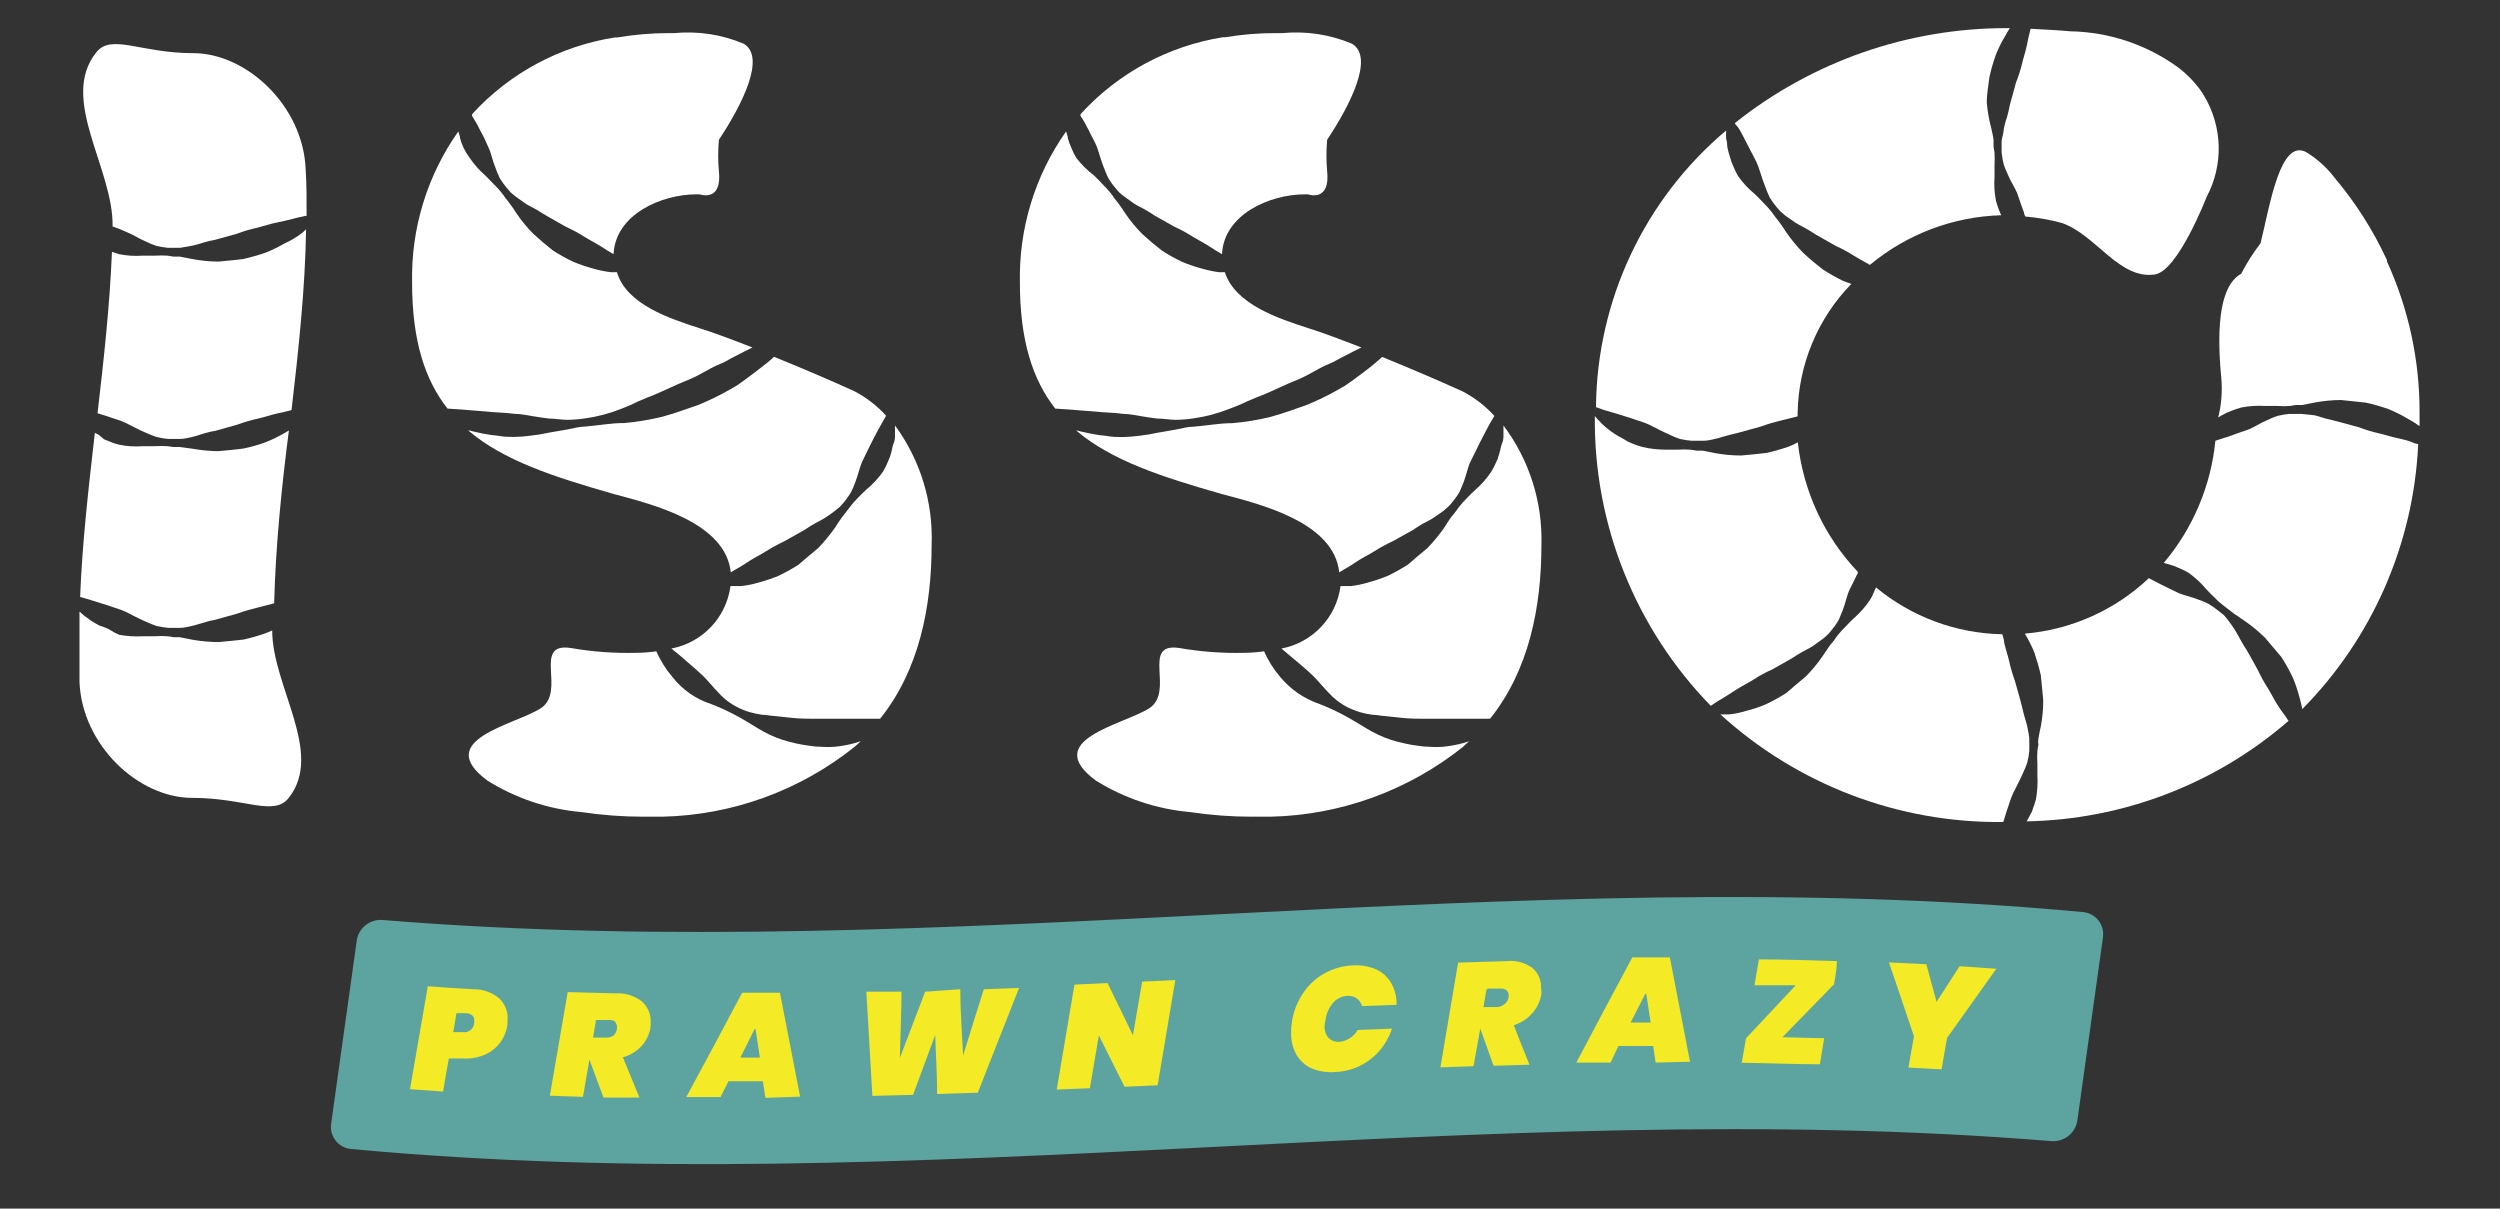 <?xml version="1.0" encoding="UTF-8"?>
<svg xmlns="http://www.w3.org/2000/svg" xmlns:xlink="http://www.w3.org/1999/xlink" width="151px" height="73px" viewBox="0 0 151 73" version="1.1">
<rect x="0" y="0" width="151" height="73" fill="#333333" stroke="none"/>
<g id="surface1">
<path style=" stroke:none;fill-rule:nonzero;fill:rgb(95.686%,91.765%,14.902%);fill-opacity:1;" d="M 24.891 57.91 C 26.691 57.91 65.238 57.91 76.281 56.91 C 87.32 55.91 118.281 55.32 122.281 55.809 C 126.281 56.301 122.57 65.141 122.57 65.141 C 117.402 65.793 112.207 66.188 107 66.32 C 97.18 66.641 65.27 68.109 59.859 68.109 C 54.449 68.109 32.629 68.852 27.41 67.871 C 22.191 66.891 21.199 65.82 21.199 65.82 Z M 24.891 57.91 "/>
<path style=" stroke:none;fill-rule:nonzero;fill:rgb(36.471%,64.314%,63.137%);fill-opacity:1;" d="M 91 59.82 C 90.898 59.738 90.77 59.699 90.641 59.711 L 89.852 59.711 L 89.672 60.781 L 90.449 60.781 C 90.613 60.777 90.77 60.727 90.898 60.629 C 91.02 60.523 91.102 60.379 91.121 60.219 C 91.125 60.184 91.125 60.145 91.121 60.109 C 91.125 60 91.078 59.895 91 59.82 Z M 99.43 60 L 98.559 61.762 L 99.699 61.762 Z M 99.43 60 L 98.559 61.762 L 99.699 61.762 Z M 91 59.82 C 90.898 59.738 90.77 59.699 90.641 59.711 L 89.852 59.711 L 89.672 60.781 L 90.449 60.781 C 90.613 60.777 90.77 60.727 90.898 60.629 C 91.02 60.523 91.102 60.379 91.121 60.219 C 91.125 60.184 91.125 60.145 91.121 60.109 C 91.125 60 91.078 59.895 91 59.82 Z M 91 59.82 C 90.898 59.738 90.77 59.699 90.641 59.711 L 89.852 59.711 L 89.672 60.781 L 90.449 60.781 C 90.613 60.777 90.77 60.727 90.898 60.629 C 91.02 60.523 91.102 60.379 91.121 60.219 C 91.125 60.184 91.125 60.145 91.121 60.109 C 91.125 60 91.078 59.895 91 59.82 Z M 99.43 60 L 98.559 61.762 L 99.699 61.762 Z M 99.43 60 L 98.559 61.762 L 99.699 61.762 Z M 91 59.82 C 90.898 59.738 90.77 59.699 90.641 59.711 L 89.852 59.711 L 89.672 60.781 L 90.449 60.781 C 90.613 60.777 90.77 60.727 90.898 60.629 C 91.02 60.523 91.102 60.379 91.121 60.219 C 91.125 60.184 91.125 60.145 91.121 60.109 C 91.125 60 91.078 59.895 91 59.82 Z M 91 59.82 C 90.898 59.738 90.77 59.699 90.641 59.711 L 89.852 59.711 L 89.672 60.781 L 90.449 60.781 C 90.613 60.777 90.77 60.727 90.898 60.629 C 91.02 60.523 91.102 60.379 91.121 60.219 C 91.125 60.184 91.125 60.145 91.121 60.109 C 91.125 60 91.078 59.895 91 59.82 Z M 99.43 60 L 98.559 61.762 L 99.699 61.762 Z M 99.43 60 L 98.559 61.762 L 99.699 61.762 Z M 91 59.82 C 90.898 59.738 90.77 59.699 90.641 59.711 L 89.852 59.711 L 89.672 60.781 L 90.449 60.781 C 90.613 60.777 90.77 60.727 90.898 60.629 C 91.02 60.523 91.102 60.379 91.121 60.219 C 91.125 60.184 91.125 60.145 91.121 60.109 C 91.125 60 91.078 59.895 91 59.82 Z M 37.199 61.73 C 37.094 61.652 36.961 61.609 36.828 61.609 L 36 61.609 L 35.82 62.672 L 36.602 62.672 C 36.758 62.68 36.918 62.637 37.051 62.551 C 37.168 62.449 37.242 62.305 37.262 62.148 C 37.289 61.996 37.25 61.84 37.148 61.719 Z M 45.629 62.129 L 44.762 63.879 L 45.898 63.879 Z M 91 59.82 C 90.898 59.738 90.77 59.699 90.641 59.711 L 89.852 59.711 L 89.672 60.781 L 90.449 60.781 C 90.613 60.777 90.77 60.727 90.898 60.629 C 91.02 60.523 91.102 60.379 91.121 60.219 C 91.125 60.184 91.125 60.145 91.121 60.109 C 91.125 60 91.078 59.895 91 59.82 Z M 99.43 60 L 98.559 61.762 L 99.699 61.762 Z M 99.43 60 L 98.559 61.762 L 99.699 61.762 Z M 91 59.82 C 90.898 59.738 90.77 59.699 90.641 59.711 L 89.852 59.711 L 89.672 60.781 L 90.449 60.781 C 90.613 60.777 90.77 60.727 90.898 60.629 C 91.02 60.523 91.102 60.379 91.121 60.219 C 91.125 60.184 91.125 60.145 91.121 60.109 C 91.125 60 91.078 59.895 91 59.82 Z M 45.59 62.129 L 44.719 63.879 L 45.859 63.879 Z M 37.16 61.73 C 37.051 61.652 36.922 61.609 36.789 61.609 L 36 61.609 L 35.82 62.672 L 36.602 62.672 C 36.758 62.68 36.918 62.637 37.051 62.551 C 37.168 62.449 37.242 62.305 37.262 62.148 C 37.289 61.996 37.25 61.84 37.148 61.719 Z M 125.82 55.09 C 91.57 51.891 57.398 58.371 23.141 55.57 C 22.371 55.492 21.672 56.027 21.551 56.789 C 21.035 60.484 20.52 64.18 20 67.879 C 19.949 68.242 20.047 68.609 20.273 68.895 C 20.5 69.184 20.836 69.367 21.199 69.398 C 55.449 72.609 89.621 66.121 123.879 68.922 C 124.648 68.992 125.344 68.461 125.469 67.699 C 125.984 64 126.5 60.305 127.02 56.609 C 127.07 56.246 126.973 55.879 126.746 55.594 C 126.52 55.305 126.184 55.125 125.82 55.09 Z M 30.648 61.91 C 30.59 62.305 30.43 62.68 30.191 63 C 29.941 63.316 29.621 63.562 29.25 63.719 C 28.82 63.895 28.352 63.965 27.891 63.93 L 27.109 63.93 C 26.988 64.59 26.879 65.25 26.762 65.93 L 24.762 65.789 L 25.84 59.57 C 26.762 59.641 27.672 59.699 28.59 59.75 C 29.148 59.742 29.695 59.93 30.129 60.281 C 30.484 60.605 30.68 61.07 30.66 61.551 C 30.66 61.672 30.656 61.789 30.648 61.91 Z M 39.289 62.07 C 39.219 62.484 39.031 62.871 38.75 63.18 C 38.445 63.508 38.055 63.746 37.621 63.859 L 38.621 66.289 L 36.449 66.289 L 35.602 64 L 35.211 66.25 L 33.211 66.18 L 34.289 59.922 L 37.219 60 C 37.773 59.969 38.32 60.141 38.762 60.48 C 39.113 60.785 39.312 61.234 39.301 61.699 C 39.305 61.824 39.305 61.945 39.289 62.07 Z M 46.23 66.309 L 46.078 65.309 L 44 65.309 L 43.52 66.262 C 42.828 66.262 42.141 66.262 41.449 66.262 C 42.582 64.172 43.711 62.074 44.828 59.961 L 47.109 59.961 C 47.52 62.051 47.922 64.141 48.328 66.238 Z M 59.059 66 L 56.602 66.078 C 56.602 64.891 56.52 63.699 56.488 62.512 C 56.039 63.711 55.59 64.922 55.148 66.129 L 52.691 66.191 L 52.328 59.898 L 54.449 59.898 C 54.449 61.219 54.379 62.539 54.352 63.898 L 55.879 59.898 L 58 59.75 C 58 61.07 58.109 62.391 58.172 63.75 C 58.59 62.41 59 61.07 59.422 59.75 L 61.551 59.672 Z M 69.922 65.551 L 67.922 65.641 L 66.371 62.539 L 65.828 65.73 L 63.828 65.809 C 64.18 63.699 64.539 61.578 64.898 59.469 L 66.898 59.379 L 68.43 62.531 C 68.621 61.449 68.801 60.371 68.988 59.289 L 70.988 59.199 Z M 80.238 62.68 C 80.406 62.855 80.641 62.941 80.879 62.922 C 81.105 62.91 81.32 62.84 81.512 62.719 C 81.715 62.594 81.883 62.418 82 62.211 L 84.078 62.129 C 83.914 62.621 83.656 63.078 83.32 63.469 C 82.633 64.262 81.645 64.727 80.602 64.75 C 80.113 64.793 79.625 64.707 79.18 64.512 C 78.805 64.332 78.492 64.043 78.289 63.68 C 78.078 63.281 77.973 62.832 77.98 62.379 C 77.98 62.141 78 61.898 78.039 61.66 C 78.137 61.066 78.363 60.5 78.699 60 C 79.027 59.496 79.477 59.082 80 58.789 C 80.531 58.496 81.125 58.332 81.73 58.309 C 82.215 58.281 82.695 58.367 83.141 58.559 C 83.52 58.738 83.836 59.031 84.039 59.398 C 84.262 59.793 84.367 60.238 84.352 60.691 L 82.27 60.77 C 82.219 60.582 82.105 60.418 81.949 60.301 C 81.781 60.188 81.582 60.137 81.379 60.148 C 81.051 60.164 80.746 60.312 80.531 60.559 C 80.281 60.84 80.121 61.188 80.07 61.559 C 80.031 61.703 80.008 61.852 80 62 C 79.996 62.25 80.078 62.496 80.238 62.691 Z M 93.102 60.059 C 93.023 60.484 92.836 60.879 92.551 61.199 C 92.25 61.539 91.863 61.785 91.43 61.922 C 91.738 62.719 92.059 63.512 92.379 64.309 L 90.211 64.371 L 89.41 62.129 L 89 64.398 L 87 64.469 C 87.359 62.359 87.711 60.25 88.07 58.141 L 91.012 58.051 C 91.555 57.992 92.105 58.137 92.551 58.461 C 92.902 58.754 93.102 59.199 93.078 59.66 C 93.098 59.793 93.105 59.926 93.102 60.059 Z M 100 64.18 L 99.852 63.18 L 97.75 63.18 C 97.602 63.5 97.441 63.82 97.281 64.18 L 95.211 64.18 C 96.328 62.059 97.457 59.941 98.59 57.828 L 100.859 57.828 C 101.266 59.93 101.672 62.031 102.078 64.129 Z M 110.738 59.488 L 107.66 62.648 L 110.18 62.711 C 110.09 63.23 110.012 63.711 109.922 64.281 C 108.34 64.281 106.77 64.211 105.199 64.191 L 105.461 62.711 L 108.461 59.512 L 105.969 59.512 L 106.238 57.949 C 107.809 57.949 109.379 58 110.949 58.051 C 110.941 58.5 110.859 59 110.77 59.488 Z M 117.602 62.691 L 117.27 64.59 L 115.27 64.48 L 115.602 62.59 C 115.09 61.102 114.602 59.59 114.09 58.129 L 116.352 58.238 C 116.551 59 116.762 59.75 116.969 60.512 L 118.359 58.359 L 120.578 58.512 Z M 98.488 61.762 L 99.629 61.762 L 99.391 60 Z M 90.57 59.762 L 89.781 59.762 L 89.602 60.828 L 90.379 60.828 C 90.543 60.828 90.699 60.777 90.828 60.68 C 90.953 60.574 91.031 60.43 91.051 60.27 C 91.055 60.234 91.055 60.195 91.051 60.16 C 91.055 60.047 91.008 59.934 90.922 59.859 C 90.836 59.773 90.723 59.719 90.602 59.711 Z M 44.719 63.879 L 45.859 63.879 L 45.59 62.129 Z M 36.789 61.609 L 36 61.609 L 35.82 62.672 L 36.602 62.672 C 36.758 62.68 36.918 62.637 37.051 62.551 C 37.168 62.449 37.242 62.305 37.262 62.148 C 37.289 61.996 37.25 61.84 37.148 61.719 C 37.043 61.648 36.918 61.609 36.789 61.609 Z M 28.129 61.199 L 27.57 61.199 C 27.512 61.578 27.441 61.961 27.379 62.34 L 27.941 62.34 C 28.105 62.367 28.277 62.328 28.41 62.223 C 28.543 62.121 28.625 61.969 28.641 61.801 C 28.648 61.75 28.648 61.699 28.641 61.648 C 28.66 61.371 28.48 61.219 28.129 61.199 Z M 45.59 62.129 L 44.719 63.879 L 45.859 63.879 Z M 91 59.82 C 90.898 59.738 90.77 59.699 90.641 59.711 L 89.852 59.711 L 89.672 60.781 L 90.449 60.781 C 90.613 60.777 90.77 60.727 90.898 60.629 C 91.02 60.523 91.102 60.379 91.121 60.219 C 91.125 60.184 91.125 60.145 91.121 60.109 C 91.125 60 91.078 59.895 91 59.82 Z M 99.43 60 L 98.559 61.762 L 99.699 61.762 Z M 99.43 60 L 98.559 61.762 L 99.699 61.762 Z M 91 59.82 C 90.898 59.738 90.77 59.699 90.641 59.711 L 89.852 59.711 L 89.672 60.781 L 90.449 60.781 C 90.613 60.777 90.77 60.727 90.898 60.629 C 91.02 60.523 91.102 60.379 91.121 60.219 C 91.125 60.184 91.125 60.145 91.121 60.109 C 91.125 60 91.078 59.895 91 59.82 Z M 45.59 62.129 L 44.719 63.879 L 45.859 63.879 Z M 91 59.82 C 90.898 59.738 90.77 59.699 90.641 59.711 L 89.852 59.711 L 89.672 60.781 L 90.449 60.781 C 90.613 60.777 90.77 60.727 90.898 60.629 C 91.02 60.523 91.102 60.379 91.121 60.219 C 91.125 60.184 91.125 60.145 91.121 60.109 C 91.125 60 91.078 59.895 91 59.82 Z M 99.43 60 L 98.559 61.762 L 99.699 61.762 Z M 99.43 60 L 98.559 61.762 L 99.699 61.762 Z M 91 59.82 C 90.898 59.738 90.77 59.699 90.641 59.711 L 89.852 59.711 L 89.672 60.781 L 90.449 60.781 C 90.613 60.777 90.77 60.727 90.898 60.629 C 91.02 60.523 91.102 60.379 91.121 60.219 C 91.125 60.184 91.125 60.145 91.121 60.109 C 91.125 60 91.078 59.895 91 59.82 Z M 91 59.82 C 90.898 59.738 90.77 59.699 90.641 59.711 L 89.852 59.711 L 89.672 60.781 L 90.449 60.781 C 90.613 60.777 90.77 60.727 90.898 60.629 C 91.02 60.523 91.102 60.379 91.121 60.219 C 91.125 60.184 91.125 60.145 91.121 60.109 C 91.125 60 91.078 59.895 91 59.82 Z M 99.43 60 L 98.559 61.762 L 99.699 61.762 Z M 99.43 60 L 98.559 61.762 L 99.699 61.762 Z M 91 59.82 C 90.898 59.738 90.77 59.699 90.641 59.711 L 89.852 59.711 L 89.672 60.781 L 90.449 60.781 C 90.613 60.777 90.77 60.727 90.898 60.629 C 91.02 60.523 91.102 60.379 91.121 60.219 C 91.125 60.184 91.125 60.145 91.121 60.109 C 91.125 60 91.078 59.895 91 59.82 Z M 91 59.82 C 90.898 59.738 90.77 59.699 90.641 59.711 L 89.852 59.711 L 89.672 60.781 L 90.449 60.781 C 90.613 60.777 90.77 60.727 90.898 60.629 C 91.02 60.523 91.102 60.379 91.121 60.219 C 91.125 60.184 91.125 60.145 91.121 60.109 C 91.125 60 91.078 59.895 91 59.82 Z M 91 59.82 C 90.898 59.738 90.77 59.699 90.641 59.711 L 89.852 59.711 L 89.672 60.781 L 90.449 60.781 C 90.613 60.777 90.77 60.727 90.898 60.629 C 91.02 60.523 91.102 60.379 91.121 60.219 C 91.125 60.184 91.125 60.145 91.121 60.109 C 91.125 60 91.078 59.895 91 59.82 Z M 91 59.82 "/>
<path style=" stroke:none;fill-rule:nonzero;fill:rgb(100%,100%,100%);fill-opacity:1;" d="M 16.07 38.238 C 15.625 38.395 15.172 38.527 14.711 38.629 C 14.219 38.691 13.711 38.73 13.191 38.781 C 12.668 38.777 12.145 38.73 11.629 38.641 L 10.859 38.488 L 10.48 38.488 C 10.359 38.461 10.234 38.441 10.109 38.43 C 9.863 38.41 9.617 38.41 9.371 38.43 L 8.621 38.43 C 8.141 38.457 7.66 38.426 7.191 38.34 C 6.973 38.246 6.766 38.133 6.57 38 L 6.281 37.879 L 6 37.781 C 5.828 37.68 5.66 37.602 5.512 37.5 L 5.09 37.191 L 4.801 36.941 C 4.801 38.359 4.801 39.77 4.801 41.191 C 4.961 45.031 8.379 48.191 11.602 48.191 C 14.82 48.191 16.531 49.34 17.441 48.191 C 19.59 45.48 16.441 41.449 16.441 38.078 Z M 16.07 38.238 "/>
<path style=" stroke:none;fill-rule:nonzero;fill:rgb(100%,100%,100%);fill-opacity:1;" d="M 17.211 14.691 C 16.844 14.902 16.461 15.09 16.07 15.25 C 15.625 15.406 15.172 15.535 14.711 15.641 C 14.219 15.711 13.711 15.75 13.191 15.801 C 12.668 15.797 12.145 15.746 11.629 15.648 L 10.859 15.5 L 10.48 15.5 L 10.109 15.441 C 9.863 15.426 9.617 15.426 9.371 15.441 L 8.621 15.441 C 8.141 15.477 7.66 15.445 7.191 15.352 L 6.762 15.211 C 6.629 18.461 6.27 21.711 5.891 24.961 L 6.531 25.16 C 6.859 25.289 7.238 25.371 7.609 25.551 C 7.98 25.73 8.359 25.949 8.789 26.129 C 9.004 26.23 9.227 26.316 9.449 26.391 C 9.68 26.449 9.914 26.492 10.148 26.512 L 10.879 26.512 C 11.129 26.512 11.371 26.441 11.609 26.391 C 11.852 26.34 12.09 26.25 12.32 26.18 C 12.551 26.109 12.781 26.059 13.012 26.02 L 14.34 25.648 C 14.738 25.5 15.145 25.379 15.559 25.289 C 15.961 25.199 16.328 25.07 16.68 24.988 C 17.031 24.91 17.328 24.852 17.609 24.77 C 18.031 21.129 18.43 17.488 18.488 13.852 C 18.367 13.969 18.238 14.078 18.102 14.18 C 17.82 14.379 17.523 14.551 17.211 14.691 Z M 17.211 14.691 "/>
<path style=" stroke:none;fill-rule:nonzero;fill:rgb(100%,100%,100%);fill-opacity:1;" d="M 7.609 14 C 7.988 14.141 8.359 14.398 8.789 14.578 C 9.004 14.688 9.223 14.777 9.449 14.852 C 9.68 14.906 9.914 14.945 10.148 14.969 L 10.879 14.969 L 11.609 14.84 C 11.852 14.789 12.086 14.723 12.32 14.641 C 12.551 14.578 12.781 14.52 13.012 14.48 L 14.34 14.109 C 14.734 13.957 15.145 13.836 15.559 13.75 C 15.961 13.648 16.328 13.52 16.68 13.449 C 17.031 13.379 17.371 13.301 17.68 13.219 C 17.988 13.141 18.23 13.078 18.449 13.039 L 18.52 13.039 C 18.52 12.039 18.52 11.148 18.461 10.211 C 18.301 6.371 14.879 3.211 11.672 3.211 C 8.461 3.211 6.711 2 5.801 3.18 C 3.57 6 6.859 10.18 6.801 13.68 C 7.078 13.77 7.348 13.879 7.609 14 Z M 7.609 14 "/>
<path style=" stroke:none;fill-rule:nonzero;fill:rgb(100%,100%,100%);fill-opacity:1;" d="M 5.602 36.281 L 6.531 36.57 C 6.859 36.699 7.238 36.781 7.609 36.961 C 7.98 37.141 8.359 37.359 8.789 37.539 C 9.004 37.641 9.227 37.73 9.449 37.809 C 9.68 37.863 9.914 37.898 10.148 37.922 L 10.879 37.922 C 11.129 37.922 11.371 37.852 11.609 37.801 C 11.852 37.75 12.09 37.66 12.32 37.602 C 12.547 37.527 12.777 37.473 13.012 37.43 L 14.34 37.059 C 14.738 36.914 15.145 36.797 15.559 36.699 C 15.898 36.621 16.219 36.52 16.559 36.441 C 16.648 33 17 29.5 17.449 26 L 17.211 26.141 C 16.844 26.355 16.465 26.543 16.07 26.699 C 15.629 26.867 15.172 26.996 14.711 27.09 C 14.219 27.16 13.711 27.199 13.191 27.25 C 12.668 27.246 12.145 27.195 11.629 27.102 L 10.859 27 L 10.48 27 L 10.109 26.949 C 9.863 26.934 9.617 26.934 9.371 26.949 L 8.621 26.949 C 8.141 26.988 7.66 26.957 7.191 26.859 C 6.977 26.809 6.77 26.738 6.57 26.648 L 6.281 26.531 L 6 26.289 L 5.73 26.141 C 5.352 29.449 4.969 32.75 4.84 36.059 C 5.059 36.109 5.309 36.191 5.602 36.281 Z M 5.602 36.281 "/>
<path style=" stroke:none;fill-rule:nonzero;fill:rgb(100%,100%,100%);fill-opacity:1;" d="M 54.059 25.699 C 54.059 25.871 54.059 26.051 54.059 26.25 C 54.059 26.449 54.059 26.578 53.98 26.762 C 53.898 26.941 53.891 27.121 53.84 27.309 L 53.75 27.602 L 53.629 27.891 C 53.547 28.094 53.449 28.289 53.34 28.48 C 53.055 28.883 52.719 29.246 52.34 29.559 C 52.16 29.73 51.98 29.898 51.809 30.078 C 51.633 30.254 51.469 30.441 51.32 30.641 L 51.09 30.941 L 50.859 31.238 C 50.711 31.449 50.559 31.66 50.422 31.891 C 50.117 32.316 49.781 32.723 49.422 33.102 C 49.031 33.422 48.629 33.762 48.238 34.102 C 47.844 34.355 47.43 34.586 47 34.789 C 46.609 34.949 46.207 35.082 45.801 35.191 C 45.457 35.293 45.105 35.363 44.75 35.398 C 44.512 35.398 44.309 35.398 44.121 35.398 C 43.871 37.297 42.43 38.816 40.551 39.172 C 40.852 39.41 41.191 39.691 41.551 40.012 C 41.91 40.328 42.148 40.52 42.461 40.82 C 42.77 41.121 43.051 41.488 43.379 41.82 C 43.711 42.199 44.117 42.508 44.57 42.73 C 44.797 42.848 45.035 42.941 45.281 43.012 C 45.527 43.082 45.781 43.137 46.039 43.172 C 46.301 43.172 46.551 43.238 46.801 43.25 L 47.551 43.328 C 48.02 43.387 48.496 43.414 48.969 43.41 L 50.301 43.41 C 50.719 43.41 51.129 43.41 51.512 43.41 C 51.891 43.41 52.238 43.41 52.512 43.41 L 53.16 43.41 C 55.512 40.48 56.27 36.66 56.27 32.91 C 56.367 30.324 55.59 27.785 54.059 25.699 Z M 54.059 25.699 "/>
<path style=" stroke:none;fill-rule:nonzero;fill:rgb(100%,100%,100%);fill-opacity:1;" d="M 50.379 45.109 C 50.133 45.125 49.887 45.125 49.641 45.109 C 49.379 45.105 49.117 45.082 48.859 45.039 C 48.324 44.969 47.797 44.852 47.281 44.691 C 46.75 44.516 46.246 44.281 45.77 43.988 C 45.301 43.699 44.84 43.41 44.371 43.172 C 43.906 42.922 43.43 42.707 42.941 42.52 C 42.031 42.227 41.23 41.668 40.641 40.922 C 40.23 40.445 39.895 39.914 39.641 39.34 C 39.254 39.395 38.867 39.426 38.48 39.43 C 37.141 39.465 35.801 39.371 34.48 39.141 C 32.121 38.781 34.23 41.77 32.66 42.781 C 31.09 43.789 26.102 44.68 29.441 47.148 C 31.16 48.223 33.109 48.875 35.129 49.051 C 36.363 49.234 37.605 49.328 38.852 49.328 L 40.012 49.328 C 44.23 49.234 48.301 47.754 51.602 45.121 C 51.738 45.012 51.859 44.891 51.988 44.77 L 51.641 44.879 C 51.227 44.992 50.805 45.07 50.379 45.109 Z M 50.379 45.109 "/>
<path style=" stroke:none;fill-rule:nonzero;fill:rgb(100%,100%,100%);fill-opacity:1;" d="M 44.141 34.57 L 44.422 34.398 C 44.691 34.262 44.969 34.07 45.281 33.871 C 45.59 33.672 45.93 33.512 46.281 33.289 C 46.641 33.062 47.016 32.859 47.398 32.68 L 48.602 32 C 48.789 31.871 49 31.738 49.211 31.621 C 49.422 31.5 49.648 31.398 49.852 31.262 C 50.059 31.133 50.258 30.992 50.449 30.84 L 50.738 30.602 L 50.98 30.328 C 51.129 30.145 51.266 29.953 51.391 29.75 C 51.5 29.539 51.594 29.316 51.672 29.09 C 51.84 28.66 51.922 28.211 52.09 27.852 C 52.262 27.488 52.441 27.141 52.578 26.852 C 52.719 26.559 52.898 26.238 53.031 25.98 L 53.41 25.301 L 53.52 25.109 C 52.969 24.504 52.316 23.996 51.59 23.621 C 50.02 22.91 48.301 22.18 46.75 21.551 C 46.441 21.852 46.051 22.129 45.648 22.449 L 44.91 23 L 44.512 23.281 L 44.078 23.531 C 43.465 23.883 42.828 24.191 42.172 24.461 C 41.461 24.699 40.75 24.969 40 25.172 C 39.242 25.355 38.469 25.484 37.691 25.551 C 36.898 25.551 36.141 25.699 35.379 25.762 C 35 25.762 34.629 25.871 34.262 25.941 C 33.891 26.012 33.531 26.059 33.172 26.129 C 32.812 26.211 32.453 26.27 32.09 26.309 C 31.758 26.355 31.426 26.383 31.09 26.391 C 30.762 26.391 30.43 26.391 30.09 26.32 C 29.785 26.293 29.48 26.25 29.18 26.191 C 28.891 26.121 28.609 26.078 28.352 26 L 28.281 26 C 30.398 27.809 33.43 28.801 37.078 29.84 C 39.469 30.48 43.82 31.559 44.141 34.57 Z M 44.141 34.57 "/>
<path style=" stroke:none;fill-rule:nonzero;fill:rgb(100%,100%,100%);fill-opacity:1;" d="M 29.34 24.852 C 29.891 24.922 30.488 24.91 31.129 25 C 31.441 25 31.77 25.07 32.129 25.129 L 32.641 25.211 L 33.172 25.281 C 33.52 25.281 33.879 25.352 34.25 25.359 C 34.617 25.355 34.984 25.324 35.352 25.27 C 36.098 25.164 36.828 24.969 37.531 24.691 C 37.871 24.562 38.203 24.414 38.531 24.25 C 38.871 24.102 39.211 23.961 39.531 23.84 C 40.199 23.559 40.84 23.23 41.531 22.961 C 42.219 22.691 42.73 22.32 43.32 22.059 L 43.75 21.871 L 44.148 21.648 L 44.922 21.25 L 45.449 20.988 C 44.102 20.461 42.949 20.039 42.262 19.828 C 40.48 19.25 37.84 18.398 37.262 16.441 L 36.898 16.441 C 36.543 16.398 36.195 16.328 35.852 16.23 C 35.438 16.117 35.035 15.98 34.641 15.82 C 34.211 15.617 33.797 15.387 33.398 15.129 C 33.012 14.828 32.621 14.5 32.219 14.129 C 31.848 13.758 31.516 13.355 31.219 12.922 C 31.078 12.699 30.93 12.48 30.781 12.281 C 30.629 12.078 30.621 12.07 30.539 11.98 C 30.473 11.871 30.398 11.77 30.32 11.672 C 30.168 11.477 30 11.293 29.82 11.121 C 29.648 10.941 29.48 10.762 29.301 10.59 C 28.938 10.273 28.617 9.91 28.352 9.512 C 28.215 9.328 28.098 9.133 28 8.93 L 27.879 8.641 L 27.789 8.352 C 27.789 8.211 27.711 8.07 27.68 7.941 C 25.797 10.609 24.82 13.812 24.891 17.078 C 24.891 20.539 25.648 22.922 27.031 24.68 L 27.82 24.73 L 28.539 24.789 Z M 29.34 24.852 "/>
<path style=" stroke:none;fill-rule:nonzero;fill:rgb(100%,100%,100%);fill-opacity:1;" d="M 29 7.871 C 29.184 8.195 29.344 8.527 29.488 8.871 C 29.672 9.238 29.738 9.691 29.922 10.121 C 29.996 10.344 30.086 10.559 30.191 10.77 C 30.316 10.973 30.457 11.168 30.609 11.352 L 30.852 11.629 L 31.129 11.859 L 31.73 12.289 C 31.941 12.43 32.172 12.531 32.379 12.648 L 32.988 13.02 L 34.18 13.699 C 34.57 13.875 34.949 14.078 35.309 14.309 C 35.648 14.52 36 14.691 36.309 14.891 C 36.621 15.09 36.82 15.219 37.059 15.352 C 37.172 12.949 39.949 11.738 42.059 11.738 L 42.262 11.738 C 42.262 11.738 43.621 12.238 43.422 10.34 C 43.363 9.707 43.363 9.07 43.422 8.441 C 44.84 6.309 46.27 3.441 44.922 2.641 C 43.594 2.082 42.152 1.863 40.719 2 L 40.398 2 C 39.359 2 38.316 2.086 37.289 2.262 L 37.141 2.262 C 33.82 2.781 30.773 4.418 28.512 6.898 C 28.508 6.934 28.508 6.965 28.512 7 C 28.684 7.262 28.848 7.551 29 7.871 Z M 29 7.871 "/>
<path style=" stroke:none;fill-rule:nonzero;fill:rgb(100%,100%,100%);fill-opacity:1;" d="M 90.809 25.699 C 90.809 25.871 90.809 26.051 90.809 26.25 C 90.809 26.449 90.809 26.578 90.73 26.762 C 90.648 26.941 90.641 27.121 90.578 27.309 C 90.559 27.41 90.527 27.508 90.488 27.602 C 90.488 27.691 90.422 27.789 90.379 27.891 C 90.293 28.094 90.195 28.289 90.078 28.48 C 89.816 28.879 89.5 29.242 89.141 29.559 C 88.949 29.73 88.781 29.898 88.609 30.078 C 88.43 30.254 88.262 30.441 88.109 30.641 L 87.891 30.941 L 87.648 31.238 C 87.5 31.449 87.359 31.66 87.219 31.891 C 86.918 32.316 86.582 32.723 86.219 33.102 C 85.82 33.422 85.43 33.762 85.039 34.102 C 84.641 34.355 84.227 34.586 83.801 34.789 C 83.41 34.949 83.008 35.082 82.602 35.191 C 82.273 35.289 81.938 35.359 81.602 35.398 C 81.359 35.398 81.148 35.398 80.969 35.398 C 80.719 37.297 79.277 38.816 77.398 39.172 L 78.398 40.012 C 78.691 40.262 79 40.52 79.309 40.82 C 79.621 41.121 79.898 41.488 80.23 41.82 C 80.562 42.195 80.961 42.504 81.41 42.73 C 81.641 42.844 81.883 42.938 82.129 43.012 C 82.379 43.082 82.633 43.137 82.891 43.172 C 83.148 43.172 83.398 43.238 83.648 43.25 L 84.398 43.328 C 84.871 43.387 85.344 43.414 85.82 43.41 L 87.148 43.41 C 87.57 43.41 87.969 43.41 88.352 43.41 C 88.73 43.41 89.09 43.41 89.352 43.41 L 90 43.41 C 92.352 40.48 93.102 36.66 93.102 32.91 C 93.176 30.316 92.367 27.773 90.809 25.699 Z M 90.809 25.699 "/>
<path style=" stroke:none;fill-rule:nonzero;fill:rgb(100%,100%,100%);fill-opacity:1;" d="M 87.121 45.109 C 86.875 45.125 86.625 45.125 86.379 45.109 C 86.121 45.105 85.863 45.082 85.609 45.039 C 85.344 45.008 85.082 44.961 84.82 44.898 C 84.555 44.844 84.289 44.773 84.031 44.691 C 83.5 44.516 82.996 44.281 82.52 43.988 C 82.039 43.699 81.578 43.41 81.121 43.172 C 80.656 42.926 80.18 42.707 79.691 42.52 C 79.215 42.355 78.766 42.125 78.352 41.84 C 77.98 41.574 77.645 41.266 77.352 40.922 C 76.941 40.445 76.602 39.914 76.352 39.34 C 75.965 39.395 75.578 39.426 75.191 39.43 C 73.867 39.465 72.543 39.367 71.238 39.141 C 68.879 38.781 70.988 41.77 69.41 42.781 C 67.828 43.789 62.852 44.68 66.191 47.148 C 67.914 48.223 69.867 48.871 71.891 49.051 C 73.117 49.234 74.359 49.328 75.602 49.328 L 76.75 49.328 C 80.973 49.234 85.047 47.754 88.352 45.121 L 88.73 44.77 L 88.391 44.879 C 87.973 44.992 87.551 45.07 87.121 45.109 Z M 87.121 45.109 "/>
<path style=" stroke:none;fill-rule:nonzero;fill:rgb(100%,100%,100%);fill-opacity:1;" d="M 80.891 34.57 L 81.172 34.398 C 81.43 34.262 81.719 34.07 82.02 33.871 C 82.32 33.672 82.68 33.512 83.02 33.289 C 83.379 33.062 83.754 32.859 84.141 32.68 L 85.34 32.012 C 85.531 31.879 85.73 31.75 85.941 31.629 C 86.148 31.512 86.391 31.41 86.59 31.27 C 86.789 31.129 87 31 87.191 30.852 L 87.469 30.609 C 87.555 30.523 87.637 30.434 87.711 30.34 C 87.867 30.16 88.004 29.965 88.129 29.762 C 88.238 29.551 88.32 29.32 88.41 29.102 C 88.578 28.672 88.648 28.219 88.828 27.859 C 89.012 27.5 89.18 27.148 89.32 26.859 C 89.461 26.57 89.641 26.25 89.77 25.988 C 89.898 25.73 90.031 25.5 90.148 25.309 L 90.262 25.121 C 89.707 24.512 89.051 24.008 88.32 23.629 C 86.75 22.922 85.039 22.191 83.48 21.559 C 83.133 21.879 82.77 22.18 82.391 22.461 L 81.648 23.012 L 81.25 23.289 L 80.82 23.539 C 80.199 23.891 79.559 24.203 78.898 24.469 C 78.199 24.711 77.488 24.98 76.738 25.18 C 75.977 25.367 75.203 25.496 74.422 25.559 C 73.641 25.559 72.879 25.711 72.121 25.77 C 71.738 25.77 71.371 25.879 71 25.949 C 70.629 26.02 70.27 26.07 69.898 26.141 C 69.547 26.219 69.191 26.277 68.828 26.32 C 68.5 26.363 68.164 26.391 67.828 26.398 C 67.488 26.398 67.16 26.398 66.828 26.328 C 66.523 26.305 66.219 26.262 65.922 26.199 C 65.629 26.129 65.352 26.09 65.09 26.012 L 65 26 C 67.121 27.809 70.148 28.801 73.801 29.84 C 76.219 30.48 80.57 31.559 80.891 34.57 Z M 80.891 34.57 "/>
<path style=" stroke:none;fill-rule:nonzero;fill:rgb(100%,100%,100%);fill-opacity:1;" d="M 66.09 24.852 C 66.641 24.922 67.238 24.91 67.871 25 C 68.191 25 68.52 25.07 68.871 25.129 L 69.379 25.211 L 69.91 25.281 C 70.262 25.281 70.621 25.352 70.988 25.359 C 71.359 25.355 71.727 25.324 72.09 25.27 C 72.836 25.164 73.562 24.969 74.262 24.691 C 74.617 24.562 74.969 24.418 75.309 24.25 C 75.648 24.102 75.988 23.961 76.309 23.84 C 76.988 23.559 77.629 23.23 78.309 22.961 C 78.988 22.691 79.512 22.32 80.09 22.059 L 80.52 21.871 L 80.93 21.648 L 81.699 21.25 L 82.23 20.988 C 80.871 20.461 79.73 20.039 79.039 19.828 C 77.262 19.25 74.609 18.398 73.98 16.441 L 73.621 16.441 C 73.281 16.395 72.949 16.324 72.621 16.23 C 72.207 16.121 71.805 15.984 71.41 15.82 C 70.98 15.617 70.566 15.387 70.172 15.129 C 69.781 14.828 69.391 14.5 68.988 14.129 C 68.621 13.758 68.285 13.355 67.988 12.922 C 67.84 12.699 67.699 12.48 67.551 12.281 L 67.309 11.98 C 67.242 11.871 67.168 11.77 67.09 11.672 C 66.934 11.477 66.766 11.293 66.59 11.121 C 66.422 10.941 66.25 10.762 66.07 10.59 C 65.664 10.285 65.305 9.926 65 9.52 C 64.887 9.332 64.789 9.137 64.711 8.93 L 64.59 8.641 L 64.5 8.352 C 64.5 8.211 64.422 8.07 64.391 7.941 C 62.508 10.609 61.531 13.812 61.602 17.078 C 61.602 20.539 62.359 22.922 63.738 24.68 L 64.52 24.73 L 65.25 24.789 Z M 66.09 24.852 "/>
<path style=" stroke:none;fill-rule:nonzero;fill:rgb(100%,100%,100%);fill-opacity:1;" d="M 65.762 7.871 C 65.898 8.191 66.121 8.52 66.25 8.871 C 66.379 9.219 66.5 9.691 66.672 10.121 C 66.762 10.34 66.84 10.559 66.949 10.77 C 67.07 10.977 67.211 11.172 67.371 11.352 C 67.445 11.449 67.523 11.543 67.609 11.629 C 67.699 11.711 67.793 11.789 67.891 11.859 L 68.488 12.289 C 68.699 12.43 68.93 12.531 69.141 12.648 C 69.352 12.77 69.551 12.891 69.738 13.02 L 70.941 13.699 C 71.328 13.871 71.703 14.078 72.059 14.309 C 72.41 14.52 72.762 14.691 73.059 14.891 C 73.359 15.09 73.57 15.219 73.809 15.352 C 73.922 12.949 76.699 11.738 78.809 11.738 L 79 11.738 C 79 11.738 80.359 12.238 80.16 10.34 C 80.102 9.707 80.102 9.07 80.16 8.441 C 81.578 6.309 83.012 3.441 81.66 2.641 C 80.336 2.082 78.891 1.863 77.461 2 L 77.148 2 C 76.094 1.992 75.039 2.078 74 2.25 L 73.859 2.25 C 70.551 2.781 67.516 4.418 65.262 6.898 L 65.262 7 C 65.441 7.262 65.602 7.551 65.762 7.871 Z M 65.762 7.871 "/>
<path style=" stroke:none;fill-rule:nonzero;fill:rgb(100%,100%,100%);fill-opacity:1;" d="M 104.91 41.629 C 105.219 41.43 105.57 41.262 105.91 41.051 C 106.266 40.812 106.641 40.609 107.031 40.441 L 108.23 39.762 C 108.422 39.629 108.621 39.512 108.828 39.391 C 109.039 39.27 109.281 39.16 109.48 39.031 L 110.078 38.602 C 110.18 38.527 110.27 38.445 110.359 38.359 C 110.449 38.277 110.527 38.188 110.602 38.09 C 110.758 37.91 110.898 37.715 111.02 37.512 C 111.129 37.301 111.211 37.07 111.301 36.859 C 111.469 36.43 111.539 35.98 111.719 35.609 C 111.898 35.238 112.07 34.898 112.211 34.609 L 112.211 34.539 C 110.18 32.398 108.91 29.652 108.59 26.719 C 108.414 26.816 108.234 26.898 108.051 26.969 C 107.605 27.125 107.152 27.258 106.691 27.359 C 106.199 27.422 105.691 27.461 105.172 27.512 C 104.648 27.512 104.125 27.465 103.609 27.371 L 102.84 27.219 L 102.461 27.219 C 102.34 27.191 102.215 27.172 102.09 27.16 C 101.844 27.141 101.598 27.141 101.352 27.16 C 101.102 27.16 100.852 27.16 100.602 27.16 C 100.133 27.16 99.664 27.105 99.211 27 C 99 26.945 98.793 26.875 98.59 26.789 L 98.301 26.66 L 98 26.48 C 97.828 26.391 97.66 26.301 97.512 26.199 C 97.359 26.102 97.219 25.988 97.09 25.891 C 96.871 25.715 96.668 25.52 96.48 25.309 C 96.422 25.25 96.379 25.191 96.328 25.129 C 96.254 31.66 98.773 37.953 103.328 42.629 L 103.41 42.578 C 103.625 42.426 103.848 42.285 104.078 42.16 C 104.32 42 104.609 41.828 104.91 41.629 Z M 104.91 41.629 "/>
<path style=" stroke:none;fill-rule:nonzero;fill:rgb(100%,100%,100%);fill-opacity:1;" d="M 122.57 45.34 C 122.57 45.219 122.57 45.102 122.57 44.98 C 122.57 44.859 122.57 44.738 122.57 44.621 C 122.57 44.5 122.5 44.129 122.449 43.891 C 122.398 43.648 122.309 43.41 122.25 43.18 C 122.191 42.949 122.129 42.711 122.078 42.48 C 121.961 42.031 121.828 41.59 121.711 41.16 C 121.566 40.758 121.445 40.348 121.352 39.93 C 121.262 39.539 121.129 39.172 121.051 38.809 C 121.051 38.641 120.98 38.469 120.941 38.309 C 118.148 38.258 115.461 37.258 113.309 35.48 C 113.289 35.535 113.266 35.59 113.238 35.641 C 113.16 35.844 113.066 36.043 112.949 36.23 C 112.684 36.629 112.367 36.992 112.012 37.309 C 111.824 37.477 111.648 37.652 111.48 37.84 C 111.301 38.012 111.133 38.195 110.98 38.391 C 110.91 38.488 110.828 38.59 110.762 38.699 L 110.52 38.988 C 110.371 39.199 110.23 39.422 110.078 39.641 C 109.781 40.07 109.449 40.477 109.078 40.852 C 108.68 41.18 108.289 41.512 107.898 41.852 C 107.5 42.105 107.086 42.336 106.66 42.539 C 106.27 42.703 105.863 42.84 105.449 42.941 C 105.125 43.043 104.789 43.113 104.449 43.148 C 104.25 43.148 104.07 43.148 103.91 43.148 C 108.578 47.402 114.688 49.727 121 49.648 C 121.066 49.438 121.137 49.207 121.211 48.961 C 121.34 48.629 121.422 48.262 121.602 47.891 C 121.781 47.52 122 47.129 122.18 46.711 C 122.285 46.496 122.375 46.277 122.449 46.051 C 122.512 45.816 122.551 45.578 122.57 45.34 Z M 122.57 45.34 "/>
<path style=" stroke:none;fill-rule:nonzero;fill:rgb(100%,100%,100%);fill-opacity:1;" d="M 137.578 42.602 C 137.379 42.301 137.211 41.949 137 41.602 C 136.766 41.242 136.559 40.867 136.379 40.48 C 136.172 40.09 135.941 39.691 135.711 39.281 C 135.578 39.09 135.461 38.879 135.34 38.672 C 135.219 38.461 135.109 38.23 134.98 38.031 C 134.852 37.828 134.699 37.621 134.551 37.43 C 134.477 37.328 134.395 37.23 134.309 37.141 L 134 36.898 C 133.816 36.75 133.625 36.613 133.422 36.488 C 133.211 36.379 132.992 36.285 132.77 36.211 C 132.34 36.039 131.879 35.961 131.52 35.789 C 131.16 35.621 130.809 35.441 130.52 35.301 L 129.789 34.922 C 127.746 36.855 125.105 38.035 122.301 38.27 C 122.52 38.633 122.707 39.008 122.871 39.398 C 123.023 39.848 123.156 40.305 123.262 40.77 C 123.32 41.262 123.359 41.77 123.41 42.281 C 123.414 42.805 123.367 43.332 123.27 43.852 C 123.211 44.109 123.16 44.359 123.121 44.621 C 123.078 44.879 123.121 44.871 123.121 44.988 C 123.09 45.113 123.07 45.242 123.059 45.371 C 123.039 45.617 123.039 45.863 123.059 46.109 C 123.059 46.363 123.059 46.613 123.059 46.859 C 123.086 47.34 123.055 47.82 122.969 48.289 C 122.91 48.5 122.844 48.707 122.762 48.91 C 122.762 49.012 122.672 49.102 122.629 49.199 C 122.59 49.301 122.539 49.379 122.488 49.469 C 122.469 49.52 122.441 49.566 122.41 49.609 C 128.23 49.504 133.832 47.355 138.23 43.539 L 138.16 43.441 C 138 43.191 137.77 42.91 137.578 42.602 Z M 137.578 42.602 "/>
<path style=" stroke:none;fill-rule:nonzero;fill:rgb(100%,100%,100%);fill-opacity:1;" d="M 96.871 24.762 L 97.621 24.98 L 98.551 25.27 C 98.879 25.398 99.262 25.48 99.629 25.66 C 100 25.84 100.379 26.059 100.809 26.238 C 101.023 26.348 101.242 26.438 101.469 26.512 C 101.699 26.566 101.934 26.605 102.172 26.621 C 102.289 26.621 102.41 26.621 102.539 26.621 L 102.898 26.621 C 103.148 26.621 103.391 26.551 103.629 26.5 C 103.871 26.449 104.109 26.359 104.34 26.301 C 104.57 26.238 104.801 26.18 105.031 26.129 L 106.359 25.762 C 106.758 25.613 107.168 25.496 107.578 25.398 L 108.578 25.148 C 108.578 25.07 108.578 24.988 108.578 24.91 C 108.633 22.004 109.793 19.23 111.82 17.148 L 111.328 16.969 C 110.902 16.762 110.488 16.527 110.09 16.27 C 109.699 15.969 109.309 15.641 108.91 15.27 C 108.543 14.895 108.211 14.488 107.91 14.059 C 107.762 13.828 107.621 13.621 107.469 13.41 L 107.23 13.109 C 107.164 13.008 107.09 12.906 107.012 12.809 C 106.855 12.613 106.691 12.426 106.512 12.25 C 106.34 12.07 106.172 11.891 105.988 11.719 C 105.609 11.41 105.273 11.051 104.988 10.648 C 104.879 10.461 104.781 10.262 104.699 10.059 L 104.578 9.77 L 104.488 9.48 C 104.43 9.289 104.379 9.109 104.34 8.93 C 104.301 8.75 104.34 8.578 104.262 8.422 C 104.25 8.238 104.25 8.059 104.262 7.879 C 99.324 12.035 96.453 18.141 96.398 24.59 Z M 96.871 24.762 "/>
<path style=" stroke:none;fill-rule:nonzero;fill:rgb(100%,100%,100%);fill-opacity:1;" d="M 121.23 7.051 C 121.148 7.281 121.082 7.52 121.031 7.762 C 121.031 8 120.941 8.238 120.898 8.488 L 120.898 8.852 C 120.898 8.98 120.898 9.102 120.898 9.219 C 120.926 9.457 120.965 9.691 121.02 9.922 C 121.094 10.145 121.184 10.367 121.289 10.578 C 121.469 11.012 121.738 11.379 121.871 11.762 C 122 12.141 122.121 12.512 122.25 12.84 C 122.25 12.922 122.301 13 122.328 13.078 C 123.066 13.141 123.797 13.266 124.512 13.461 C 126.578 14.148 127.988 16.898 130.148 16.578 C 131.551 16.379 133.281 11.891 133.281 11.891 C 134.305 9.973 134.246 7.656 133.129 5.789 C 133 5.562 132.848 5.352 132.68 5.148 L 132.609 5.07 C 132.539 4.988 132.469 4.898 132.379 4.809 C 132.121 4.531 131.836 4.277 131.531 4.051 C 129.641 2.688 127.379 1.934 125.051 1.891 C 124.379 1.828 123.602 1.789 122.648 1.738 C 122.57 2.02 122.5 2.34 122.422 2.738 C 122.34 3.141 122.219 3.461 122.129 3.859 C 122.031 4.246 121.91 4.629 121.762 5 C 121.641 5.43 121.52 5.879 121.398 6.328 C 121.352 6.59 121.289 6.82 121.23 7.051 Z M 121.23 7.051 "/>
<path style=" stroke:none;fill-rule:nonzero;fill:rgb(100%,100%,100%);fill-opacity:1;" d="M 144.828 26.469 C 144.469 26.398 144.109 26.27 143.711 26.18 C 143.293 26.086 142.879 25.961 142.48 25.809 L 141.16 25.449 L 140.469 25.281 C 140.23 25.219 140 25.121 139.762 25.078 L 139 25 L 138.27 25 C 138.031 25.023 137.793 25.066 137.559 25.121 C 137.336 25.195 137.121 25.285 136.91 25.391 C 136.48 25.57 136.109 25.84 135.73 25.969 C 135.352 26.102 134.98 26.219 134.648 26.352 L 133.809 26.621 C 133.543 29.34 132.453 31.914 130.691 34 L 131.012 34.09 L 131.301 34.18 L 131.59 34.301 C 131.793 34.383 131.992 34.48 132.18 34.59 C 132.582 34.875 132.945 35.211 133.262 35.59 C 133.43 35.77 133.602 35.949 133.789 36.121 C 133.957 36.301 134.145 36.461 134.34 36.609 L 134.941 37.07 L 135.59 37.512 C 136.02 37.809 136.426 38.145 136.801 38.512 C 137.129 38.898 137.461 39.289 137.801 39.691 C 138.055 40.09 138.285 40.504 138.488 40.93 C 138.652 41.32 138.785 41.719 138.891 42.129 C 138.961 42.379 139.02 42.609 139.059 42.828 C 143.289 38.547 145.785 32.844 146.059 26.828 L 145.828 26.77 C 145.52 26.621 145.191 26.551 144.828 26.469 Z M 144.828 26.469 "/>
<path style=" stroke:none;fill-rule:nonzero;fill:rgb(100%,100%,100%);fill-opacity:1;" d="M 105.25 8.16 C 105.379 8.422 105.539 8.711 105.699 9.031 C 105.859 9.352 106.059 9.68 106.191 10.031 C 106.32 10.379 106.441 10.84 106.621 11.27 C 106.695 11.496 106.789 11.715 106.891 11.93 C 107.016 12.133 107.156 12.328 107.309 12.512 C 107.379 12.602 107.469 12.691 107.551 12.781 L 107.828 13.02 L 108.43 13.441 C 108.641 13.578 108.871 13.68 109.078 13.801 C 109.289 13.922 109.488 14.039 109.68 14.172 L 110.879 14.852 C 111.266 15.027 111.641 15.23 112 15.461 C 112.32 15.66 112.648 15.82 112.941 16 C 115.172 14.141 117.965 13.086 120.871 13 C 120.84 12.918 120.809 12.84 120.77 12.762 C 120.688 12.559 120.617 12.352 120.559 12.141 C 120.465 11.668 120.434 11.188 120.469 10.711 C 120.469 10.465 120.469 10.215 120.469 9.961 C 120.484 9.715 120.484 9.465 120.469 9.219 L 120.41 8.852 C 120.41 8.719 120.41 8.602 120.41 8.469 C 120.41 8.34 120.32 7.961 120.262 7.699 C 120.129 7.203 120.043 6.691 120 6.18 C 120 5.66 120.102 5.18 120.16 4.66 C 120.262 4.199 120.395 3.746 120.551 3.301 C 120.711 2.906 120.898 2.523 121.121 2.16 C 121.211 2 121.301 1.84 121.391 1.699 L 121.199 1.699 C 115.242 1.695 109.461 3.711 104.801 7.422 C 104.805 7.441 104.805 7.469 104.801 7.488 C 105 7.672 105.109 7.898 105.25 8.16 Z M 105.25 8.16 "/>
<path style=" stroke:none;fill-rule:nonzero;fill:rgb(100%,100%,100%);fill-opacity:1;" d="M 144.172 15.789 L 144.172 15.711 C 143.34 13.91 142.27 12.227 140.988 10.711 C 140.523 10.105 139.949 9.59 139.301 9.191 C 137.73 8.359 137.121 12.309 136.539 14.691 C 136.094 15.266 135.703 15.883 135.371 16.531 C 134.531 17 133.73 18.41 134.172 22.898 C 134.234 23.676 134.172 24.457 133.98 25.211 L 134.211 25.078 L 134.469 24.941 L 134.762 24.82 C 134.965 24.738 135.176 24.668 135.391 24.609 C 135.859 24.52 136.34 24.488 136.82 24.52 C 137.07 24.52 137.32 24.52 137.559 24.52 C 137.809 24.539 138.059 24.539 138.309 24.52 L 138.68 24.461 L 139.059 24.461 L 139.828 24.309 C 140.344 24.215 140.867 24.164 141.391 24.16 L 142.91 24.32 C 143.371 24.422 143.824 24.555 144.27 24.711 C 144.664 24.875 145.043 25.062 145.41 25.281 C 145.664 25.414 145.906 25.57 146.141 25.738 C 146.141 25.469 146.141 25.199 146.141 24.922 C 146.152 21.77 145.48 18.656 144.172 15.789 Z M 144.172 15.789 "/>
</g>
</svg>
